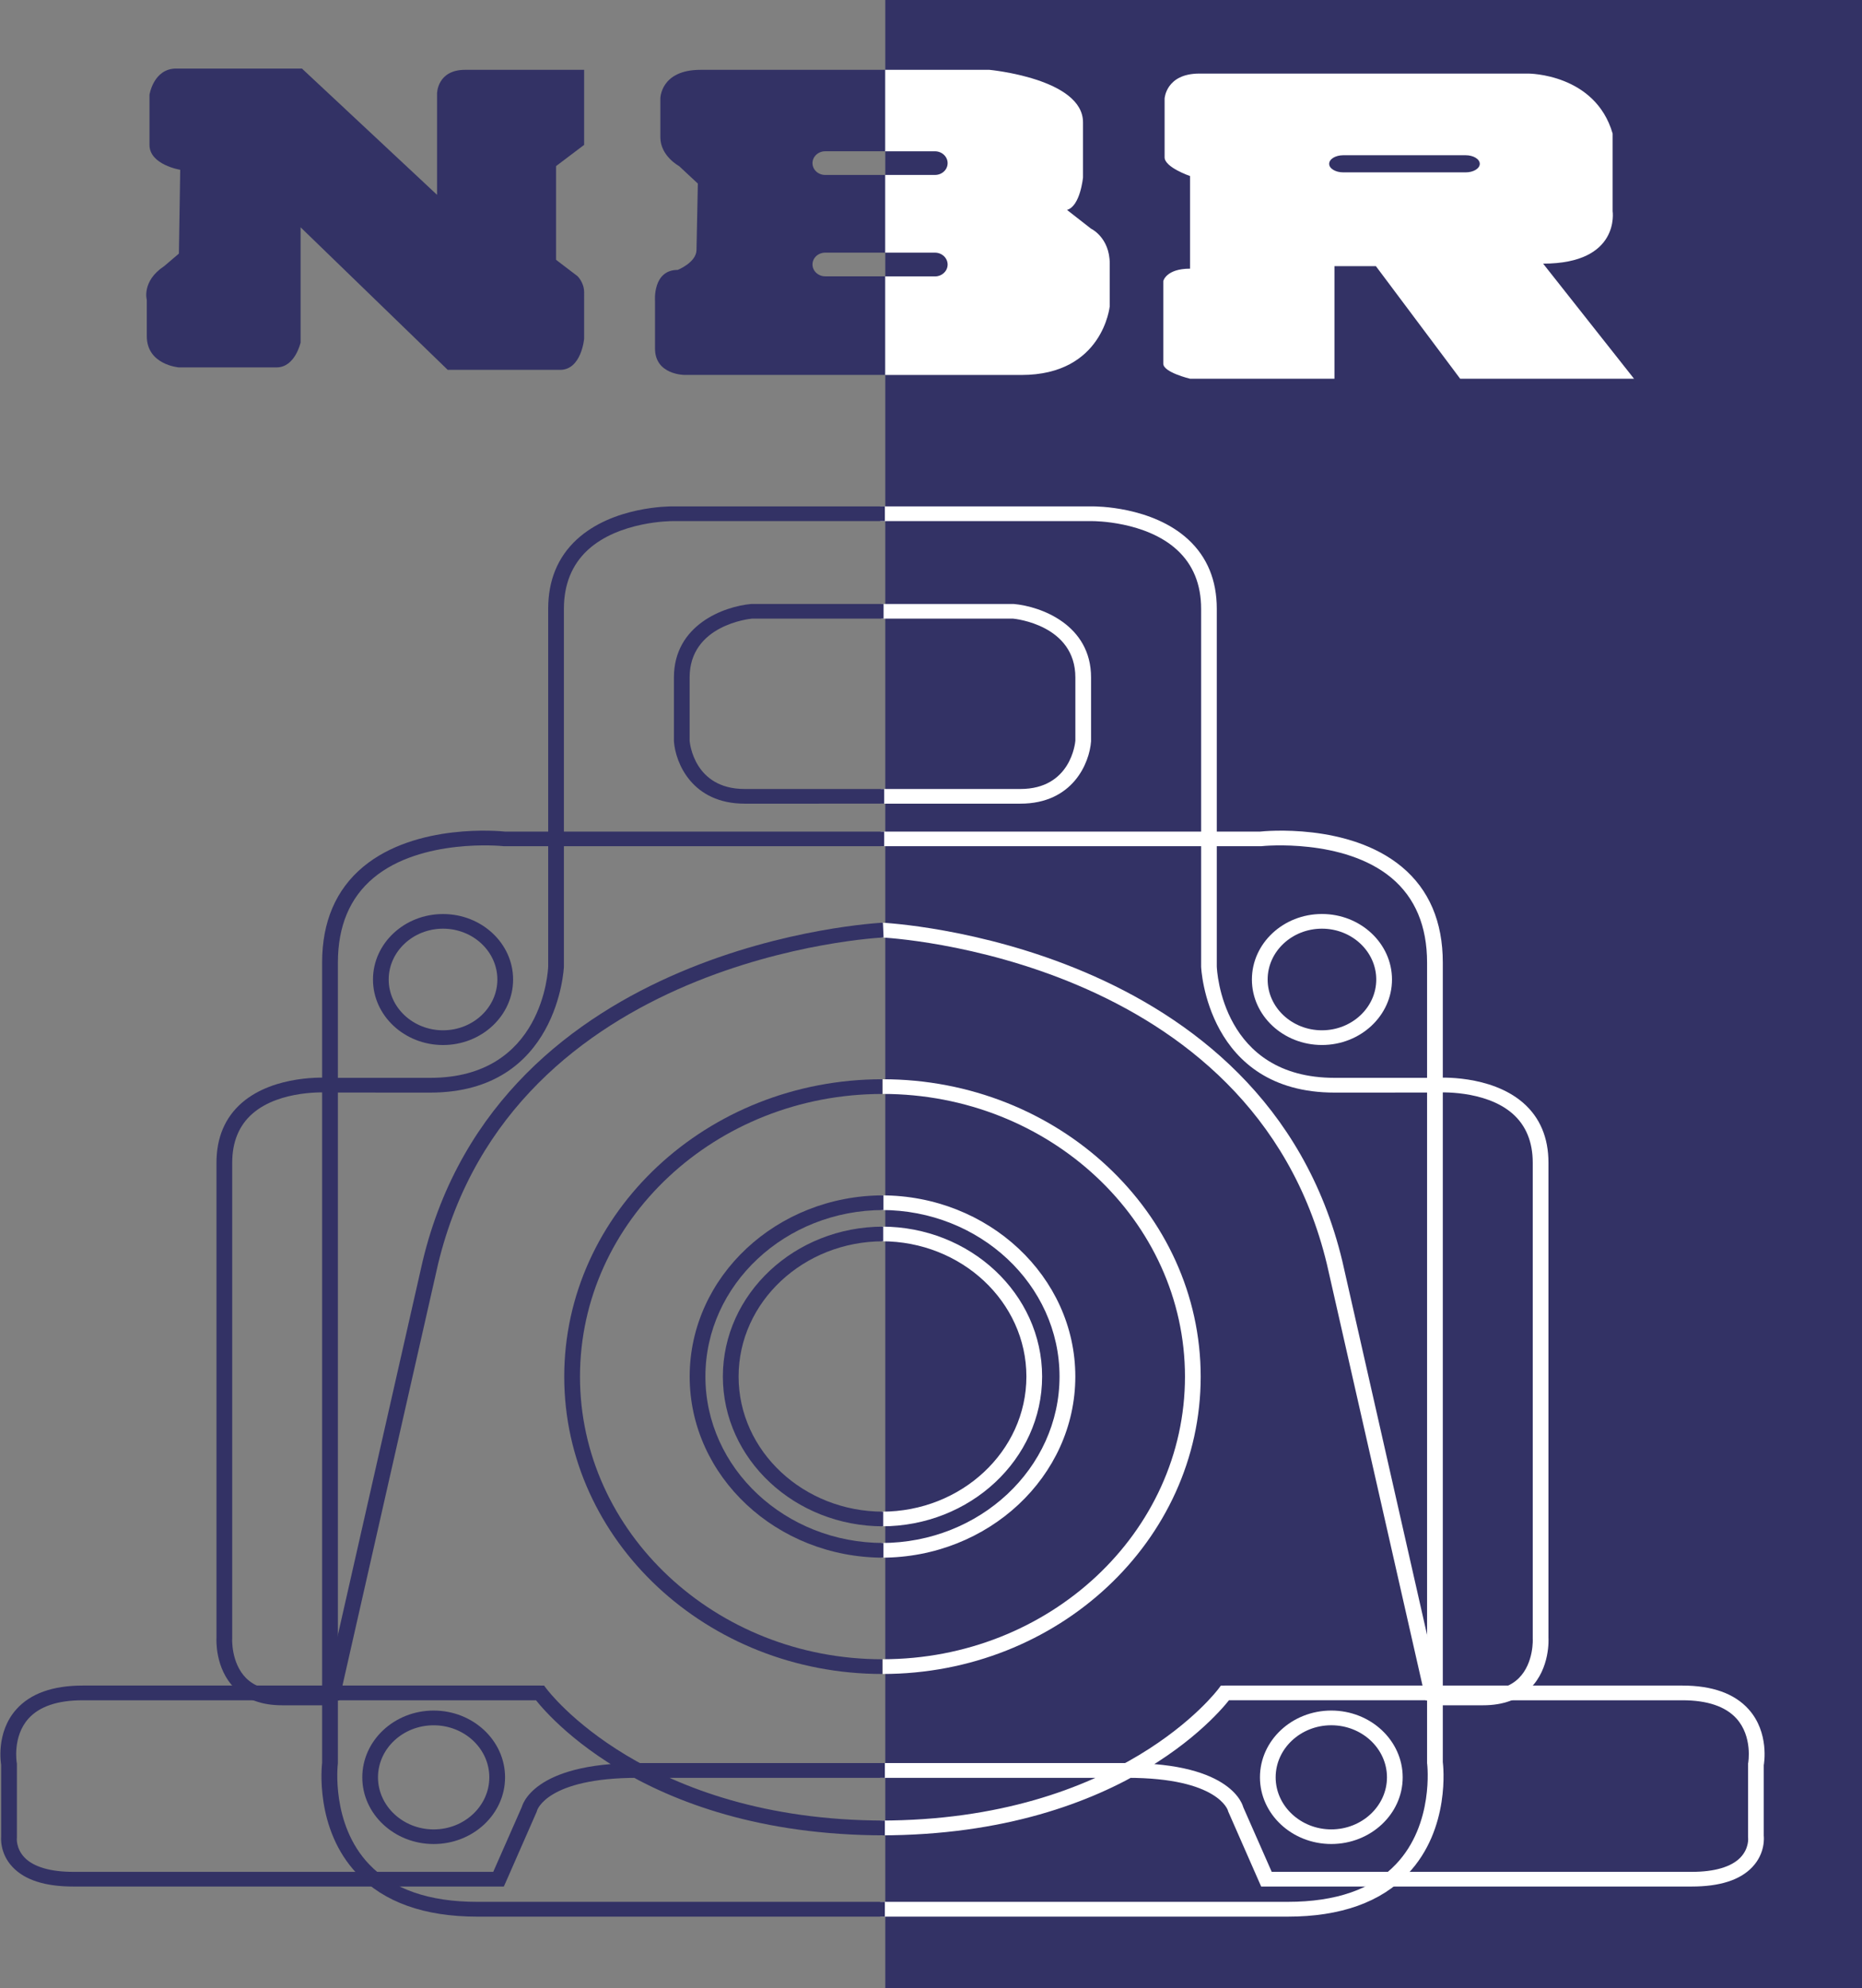 <svg id="svg8" version="1.1" viewBox="0 0 179.29 191.441" height="191.441mm" width="179.29mm" xmlns="http://www.w3.org/2000/svg">
  <rect x="0" y="0" width="179.29" height="191.441" fill="#808080" stroke="none"/>
  <defs id="defs2">
    <clipPath id="clipPath28" clipPathUnits="userSpaceOnUse">
      <path id="path26" d="M 0,612 H 792 V 0 H 0 Z"></path>
    </clipPath>
  </defs>
  
  <g transform="translate(-4.093,-81.928)" id="layer1">
    <g transform="matrix(0.353,0,0,-0.353,-57.369,283.364)" id="g18">
      <path id="path20" style="fill:#333265;fill-opacity:1;fill-rule:nonzero;stroke:none" d="M 415.597,28.333 H 682.446 V 571 H 415.597 Z"></path>
      <g id="g22">
        <g clip-path="url(#clipPath28)" id="g24">
          <g transform="translate(414.19,432.519)" id="g30">
            <path id="path32" style="fill:#ffffff;fill-opacity:1;fill-rule:nonzero;stroke:none" d="m 0,0 h 57.945 c 0.639,0 16.242,0.086 26.127,-9.056 5.152,-4.778 7.759,-11.11 7.759,-18.863 v -97.55 c 0.044,-1.203 1.458,-30.397 32.145,-30.397 h 27.739 c 0.431,0.055 14.682,0.953 23.653,-6.787 4.597,-4.001 6.935,-9.491 6.935,-16.365 v -129.615 c 0.017,-0.214 0.495,-8.29 -4.949,-13.716 -3.11,-3.068 -7.44,-4.656 -12.875,-4.656 H 153.17 v 4.012 h 11.309 c 4.188,0 7.463,1.146 9.728,3.38 4.178,4.145 3.821,10.807 3.808,10.884 l 0.155,-0.612 -0.155,0.331 v 129.992 c 0,5.695 -1.864,10.201 -5.538,13.409 -7.574,6.583 -20.486,5.756 -20.621,5.732 l -27.88,-0.014 c -34.863,0 -36.419,34.03 -36.419,34.359 v 97.613 c 0,6.623 -2.189,12.004 -6.504,15.993 -8.574,7.954 -22.93,7.911 -23.078,7.911 L 0,-4.015"></path>
          </g>
          <g transform="translate(414.545,405.906)" id="g34">
            <path id="path36" style="fill:#ffffff;fill-opacity:1;fill-rule:nonzero;stroke:none" d="m 0,0 h 36.064 c 7.44,-0.653 21.118,-5.678 21.118,-20.051 V -37.45 c -0.429,-5.985 -5.011,-17.02 -19.285,-17.02 h -38.08 v 4.003 h 38.08 c 13.794,0 14.952,12.618 15.002,13.168 v 17.248 c 0,14.29 -16.355,16 -17.03,16.054 l -0.375,0.032 -0.33,0.165 0.9,-0.197 H 0"></path>
          </g>
          <g transform="translate(414.362,343.823)" id="g38">
            <path id="path40" style="fill:#ffffff;fill-opacity:1;fill-rule:nonzero;stroke:none" d="m 0,0 h 103.741 -0.236 c 0.971,0.11 24.129,2.45 38.64,-9.633 7.42,-6.188 11.163,-14.964 11.163,-26.1 v -218.296 0.228 c 0.095,-0.725 2.174,-18.16 -9.552,-30.501 -7.336,-7.729 -18.348,-11.654 -32.729,-11.654 h -111.2 v 4.035 h 111.2 c 13.098,0 23.025,3.422 29.489,10.254 10.459,10.974 8.545,27.237 8.526,27.41 l -0.024,0.111 v 218.413 c 0,9.94 -3.257,17.702 -9.705,23.096 -13.067,10.908 -35.109,8.698 -35.332,8.667 l -0.113,-0.014 H 0"></path>
          </g>
          <g transform="translate(414.708,318.974)" id="g42">
            <path id="path44" style="fill:#ffffff;fill-opacity:1;fill-rule:nonzero;stroke:none" d="m 0,0 c 1.098,-0.072 104.64,-5.183 125.557,-92.314 l 27.001,-119.078 -4.196,-0.802 -27.002,119.005 C 101.169,-9.085 0.894,-4.059 -0.163,-4.035"></path>
          </g>
          <g transform="translate(414.19,74.073)" id="g46">
            <path id="path48" style="fill:#ffffff;fill-opacity:1;fill-rule:nonzero;stroke:none" d="m 0,0 c 65.483,0 92.042,35.61 92.318,35.971 l 0.625,0.843 1.112,0.006 h 124.784 c 8.124,0 14.21,-2.171 18.057,-6.464 5.725,-6.372 4.198,-14.974 4.122,-15.32 l 0.013,0.346 v -19.804 0.253 c 0.025,-0.189 0.536,-4.695 -3.145,-8.54 -3.326,-3.526 -8.879,-5.286 -16.506,-5.286 H 103.934 l -0.535,1.22 -8.395,19.116 -0.092,0.19 -0.033,0.19 c -0.021,0.046 -2.613,8.933 -27.448,8.933 H 0 v 4.027 h 67.431 c 28.795,0 31.559,-11.702 31.658,-12.199 l -0.13,0.37 8.4,-19.078 -1.982,1.235 H 221.38 c 6.22,0 10.797,1.344 13.259,3.885 2.421,2.494 2.147,5.356 2.122,5.481 l -0.006,0.094 -0.007,0.109 v 19.978 l 0.038,0.155 c 0.019,0.073 1.25,7.19 -3.202,12.121 -3,3.303 -7.952,4.979 -14.745,4.979 H 94.055 l 1.767,0.857 C 94.677,32.119 67.832,-4.034 0,-4.034"></path>
          </g>
          <g transform="translate(517.794,85.861)" id="g50">
            <path id="path52" style="fill:#ffffff;fill-opacity:1;fill-rule:nonzero;stroke:none" d="m 0,0 c 0,-10.021 8.722,-18.184 19.456,-18.184 10.746,0 19.479,8.163 19.479,18.184 0,10.049 -8.733,18.216 -19.479,18.216 C 8.722,18.216 0,10.049 0,0 m 19.456,14.205 c 8.38,0 15.19,-6.372 15.19,-14.205 0,-7.802 -6.81,-14.197 -15.19,-14.197 -8.358,0 -15.174,6.395 -15.174,14.197 0,7.833 6.816,14.205 15.174,14.205"></path>
          </g>
          <g transform="translate(515.598,303.472)" id="g54">
            <path id="path56" style="fill:#ffffff;fill-opacity:1;fill-rule:nonzero;stroke:none" d="m 0,0 c 0,-9.86 8.57,-17.86 19.108,-17.86 10.524,0 19.104,8 19.104,17.86 0,9.856 -8.58,17.871 -19.104,17.871 C 8.57,17.871 0,9.856 0,0 m 19.108,13.867 c 8.163,0 14.812,-6.23 14.812,-13.867 0,-7.628 -6.649,-13.85 -14.812,-13.85 -8.176,0 -14.815,6.222 -14.815,13.85 0,7.637 6.639,13.867 14.815,13.867"></path>
          </g>
          <g transform="translate(414.881,114.055)" id="g58">
            <path id="path60" style="fill:#ffffff;fill-opacity:1;fill-rule:nonzero;stroke:none" d="m 0,0 c 47.842,0 86.748,36.374 86.748,81.092 0,44.734 -38.906,81.123 -86.748,81.123 v -4.004 c 45.468,0 82.461,-34.595 82.461,-77.119 C 82.461,38.608 45.468,4.02 0,4.02"></path>
          </g>
          <g transform="translate(414.576,145.773)" id="g62">
            <path id="path64" style="fill:#ffffff;fill-opacity:1;fill-rule:nonzero;stroke:none" d="M 0,0 C 29.134,0 52.856,22.17 52.856,49.412 52.856,76.655 29.134,98.826 0,98.826 V 94.83 C 26.766,94.83 48.55,74.446 48.55,49.412 48.55,24.388 26.766,4.01 0,4.01"></path>
          </g>
          <g transform="translate(414.647,154.329)" id="g66">
            <path id="path68" style="fill:#ffffff;fill-opacity:1;fill-rule:nonzero;stroke:none" d="M 0,0 C 24.104,0 43.728,18.302 43.728,40.849 43.728,63.397 24.104,81.745 0,81.745 v -3.996 c 21.745,0 39.439,-16.555 39.439,-36.9 C 39.439,20.526 21.745,3.996 0,3.996"></path>
          </g>
          <g transform="translate(223.272,524.33)" id="g70">
            <path id="path72" style="fill:#333265;fill-opacity:1;fill-rule:nonzero;stroke:none" d="m 0,0 c 0,0 -8.384,1.352 -8.384,6.794 v 13.664 c 0,0 1.086,7.154 7.294,7.154 H 33.204 L 70.056,-6.83 v 27.619 c 0,0 0,6.474 7.652,6.474 h 32.469 V 6.794 l -7.656,-5.787 v -25.564 l 5.835,-4.448 c 0,0 1.821,-1.713 1.821,-4.427 V -46.07 c 0,0 -0.723,-8.502 -6.566,-8.502 H 72.967 l -40.13,38.883 v -31.404 c 0,0 -1.465,-6.81 -6.578,-6.81 H -0.362 c 0,0 -8.755,0.676 -8.755,8.514 v 9.9 c 0,0 -1.455,5.108 4.737,9.205 l 4.018,3.421"></path>
          </g>
          <g transform="translate(415.478,432.519)" id="g74">
            <path id="path76" style="fill:#333265;fill-opacity:1;fill-rule:nonzero;stroke:none" d="m 0,0 h -57.952 c -0.629,0 -16.23,0.086 -26.115,-9.056 -5.158,-4.778 -7.766,-11.11 -7.766,-18.863 v -97.55 c -0.039,-1.203 -1.456,-30.397 -32.155,-30.397 h -27.721 c -0.445,0.055 -14.7,0.953 -23.656,-6.787 -4.606,-4.001 -6.95,-9.491 -6.95,-16.365 v -129.615 c -0.014,-0.214 -0.487,-8.29 4.955,-13.716 3.114,-3.068 7.449,-4.656 12.874,-4.656 h 11.314 v 4.012 h -11.314 c -4.19,0 -7.466,1.146 -9.728,3.38 -4.167,4.145 -3.819,10.807 -3.819,10.884 l -0.137,-0.612 0.147,0.331 v 129.992 c 0,5.695 1.866,10.201 5.552,13.409 7.565,6.583 20.473,5.756 20.601,5.732 l 27.882,-0.014 c 34.881,0 36.425,34.03 36.442,34.359 v 97.613 c 0,6.623 2.183,12.004 6.471,15.993 8.596,7.954 22.965,7.911 23.107,7.911 H 0"></path>
          </g>
          <g transform="translate(415.131,405.906)" id="g78">
            <path id="path80" style="fill:#333265;fill-opacity:1;fill-rule:nonzero;stroke:none" d="m 0,0 h -36.084 c -7.428,-0.653 -21.107,-5.678 -21.107,-20.051 V -37.45 c 0.428,-5.985 5.012,-17.02 19.288,-17.02 H 0.168 v 4.003 h -38.071 c -13.801,0 -14.963,12.618 -15.006,13.168 v 17.248 c 0,14.29 16.343,16 17.042,16.054 l 0.353,0.032 0.339,0.165 -0.909,-0.197 H 0"></path>
          </g>
          <g transform="translate(415.299,343.823)" id="g82">
            <path id="path84" style="fill:#333265;fill-opacity:1;fill-rule:nonzero;stroke:none" d="m 0,0 h -103.741 0.248 c -0.983,0.11 -24.141,2.45 -38.658,-9.633 -7.409,-6.188 -11.172,-14.964 -11.172,-26.1 v -218.296 l 0.024,0.228 c -0.092,-0.725 -2.167,-18.16 9.548,-30.501 7.344,-7.729 18.336,-11.654 32.712,-11.654 H 0.178 v 4.035 h -111.217 c -13.091,0 -22.995,3.422 -29.477,10.254 -10.444,10.974 -8.54,27.237 -8.516,27.41 l 0.014,0.111 v 218.413 c 0,9.94 3.252,17.702 9.706,23.096 13.064,10.908 35.108,8.698 35.324,8.667 l 0.13,-0.014 H 0"></path>
          </g>
          <g transform="translate(414.953,318.974)" id="g86">
            <path id="path88" style="fill:#333265;fill-opacity:1;fill-rule:nonzero;stroke:none" d="m 0,0 c -1.093,-0.072 -104.639,-5.183 -125.549,-92.314 l -27.009,-119.078 4.201,-0.802 26.991,119.005 c 20.185,84.104 120.484,89.13 121.544,89.154"></path>
          </g>
          <g transform="translate(415.478,74.073)" id="g90">
            <path id="path92" style="fill:#333265;fill-opacity:1;fill-rule:nonzero;stroke:none" d="m 0,0 c -65.476,0 -92.037,35.61 -92.313,35.971 l -0.639,0.843 -1.115,0.006 h -124.771 c -8.135,0 -14.218,-2.171 -18.053,-6.464 -5.725,-6.372 -4.195,-14.974 -4.133,-15.32 l -0.031,0.346 V -4.422 l 0.024,0.253 c -0.031,-0.189 -0.55,-4.695 3.127,-8.54 3.343,-3.526 8.89,-5.286 16.51,-5.286 h 117.456 l 0.553,1.22 8.387,19.116 0.074,0.19 0.048,0.19 c 0.007,0.046 2.615,8.933 27.438,8.933 H 0 v 4.027 h -67.438 c -28.8,0 -31.545,-11.702 -31.653,-12.199 l 0.125,0.37 -8.401,-19.078 1.991,1.235 h -116.018 c -6.195,0 -10.792,1.344 -13.258,3.885 -2.414,2.494 -2.131,5.356 -2.111,5.481 l 0.007,0.094 v 20.087 l -0.036,0.155 c -0.008,0.073 -1.235,7.19 3.206,12.121 2.992,3.303 7.954,4.979 14.748,4.979 h 124.771 l -1.758,0.857 C -94.672,32.119 -67.827,-4.034 0,-4.034"></path>
          </g>
          <g transform="translate(292.408,104.077)" id="g94">
            <path id="path96" style="fill:#333265;fill-opacity:1;fill-rule:nonzero;stroke:none" d="m 0,0 c -10.735,0 -19.472,-8.174 -19.472,-18.216 0,-10.028 8.737,-18.19 19.472,-18.19 10.735,0 19.472,8.162 19.472,18.19 C 19.472,-8.174 10.735,0 0,0 M 15.178,-18.216 C 15.178,-26.018 8.374,-32.42 0,-32.42 c -8.377,0 -15.188,6.402 -15.188,14.204 0,7.833 6.811,14.195 15.188,14.195 8.374,0 15.178,-6.362 15.178,-14.195"></path>
          </g>
          <g transform="translate(294.963,321.332)" id="g98">
            <path id="path100" style="fill:#333265;fill-opacity:1;fill-rule:nonzero;stroke:none" d="m 0,0 c -10.538,0 -19.11,-8.004 -19.11,-17.867 0,-9.847 8.572,-17.862 19.11,-17.862 10.531,0 19.112,8.015 19.112,17.862 C 19.112,-8.004 10.531,0 0,0 m 14.818,-17.867 c 0,-7.621 -6.65,-13.843 -14.818,-13.843 -8.167,0 -14.825,6.222 -14.825,13.843 0,7.644 6.658,13.873 14.825,13.873 8.168,0 14.818,-6.229 14.818,-13.873"></path>
          </g>
          <g transform="translate(414.788,118.066)" id="g102">
            <path id="path104" style="fill:#333265;fill-opacity:1;fill-rule:nonzero;stroke:none" d="m 0,0 c -45.477,0 -82.469,34.597 -82.469,77.08 0,42.524 36.992,77.112 82.469,77.112 v 4.011 c -47.845,0 -86.767,-36.396 -86.767,-81.123 0,-44.718 38.922,-81.092 86.767,-81.092"></path>
          </g>
          <g transform="translate(415.095,149.783)" id="g106">
            <path id="path108" style="fill:#333265;fill-opacity:1;fill-rule:nonzero;stroke:none" d="m 0,0 c -26.78,0 -48.567,20.378 -48.567,45.395 0,25.042 21.787,45.418 48.567,45.418 v 4.003 c -29.139,0 -52.858,-22.17 -52.858,-49.421 C -52.858,18.16 -29.139,-4.01 0,-4.01"></path>
          </g>
          <g transform="translate(415.022,158.325)" id="g110">
            <path id="path112" style="fill:#333265;fill-opacity:1;fill-rule:nonzero;stroke:none" d="m 0,0 c -21.736,0 -39.44,16.522 -39.44,36.853 0,20.353 17.704,36.893 39.44,36.893 v 3.995 c -24.107,0 -43.73,-18.34 -43.73,-40.888 0,-22.547 19.623,-40.849 43.73,-40.849"></path>
          </g>
          <g transform="translate(573.912,523.626)" id="g114">
            <path id="path116" style="fill:#ffffff;fill-opacity:1;fill-rule:nonzero;stroke:none" d="m 0,0 h -33.395 c -2.129,0 -3.845,1.05 -3.845,2.324 0,1.299 1.716,2.349 3.845,2.349 H 0 c 2.115,0 3.844,-1.05 3.844,-2.349 C 3.844,1.05 2.115,0 0,0 m 21.123,-24.896 c 21.156,0 18.961,14.329 18.961,14.329 V 10.582 C 35.345,26.946 17.113,26.946 17.113,26.946 h -89.766 c -9.108,0 -9.474,-6.813 -9.474,-6.813 V 4.103 c 0,-2.735 6.94,-5.105 6.94,-5.105 v -25.262 c -6.567,0 -7.299,-3.398 -7.299,-3.398 v -22.516 c 0,-2.375 7.299,-4.105 7.299,-4.105 h 39.393 v 30.696 h 11.309 l 22.98,-30.696 h 47.424"></path>
          </g>
          <g transform="translate(415.81,495.274)" id="g118">
            <path id="path120" style="fill:#333265;fill-opacity:1;fill-rule:nonzero;stroke:none" d="m 0,0 h -16.611 c -1.903,0 -3.459,1.459 -3.459,3.221 0,1.812 1.556,3.232 3.459,3.232 H 0 v 21.194 h -16.611 c -1.903,0 -3.459,1.432 -3.459,3.226 0,1.778 1.556,3.233 3.459,3.233 H 0 v 22.213 h -50.616 c -10.953,0 -10.953,-7.83 -10.953,-7.83 v -10.57 c 0,-5.118 5.108,-7.854 5.108,-7.854 l 5.117,-4.769 -0.367,-18.08 c 0,-3.414 -5.11,-5.466 -5.11,-5.466 -6.933,0 -6.205,-8.525 -6.205,-8.525 v -12.938 c 0,-7.18 8.025,-7.18 8.025,-7.18 H 0"></path>
          </g>
          <g transform="translate(471.712,508.271)" id="g122">
            <path id="path124" style="fill:#ffffff;fill-opacity:1;fill-rule:nonzero;stroke:none" d="m 0,0 -6.551,5.115 c 3.634,1.018 4.368,8.864 4.368,8.864 v 15.019 c 0,11.942 -25.541,14.325 -25.541,14.325 h -28.422 v -22.22 h 13.583 c 1.901,0 3.451,-1.468 3.451,-3.227 0,-1.809 -1.55,-3.225 -3.451,-3.225 H -56.146 V -6.543 h 13.583 c 1.901,0 3.451,-1.456 3.451,-3.253 0,-1.773 -1.55,-3.227 -3.451,-3.227 h -13.583 v -26.882 h 37.181 c 22.243,0 24.075,18.757 24.075,18.757 V -9.563 C 5.11,-2.384 0,0 0,0"></path>
          </g>
        </g>
      </g>
    </g>
  </g>
</svg>
